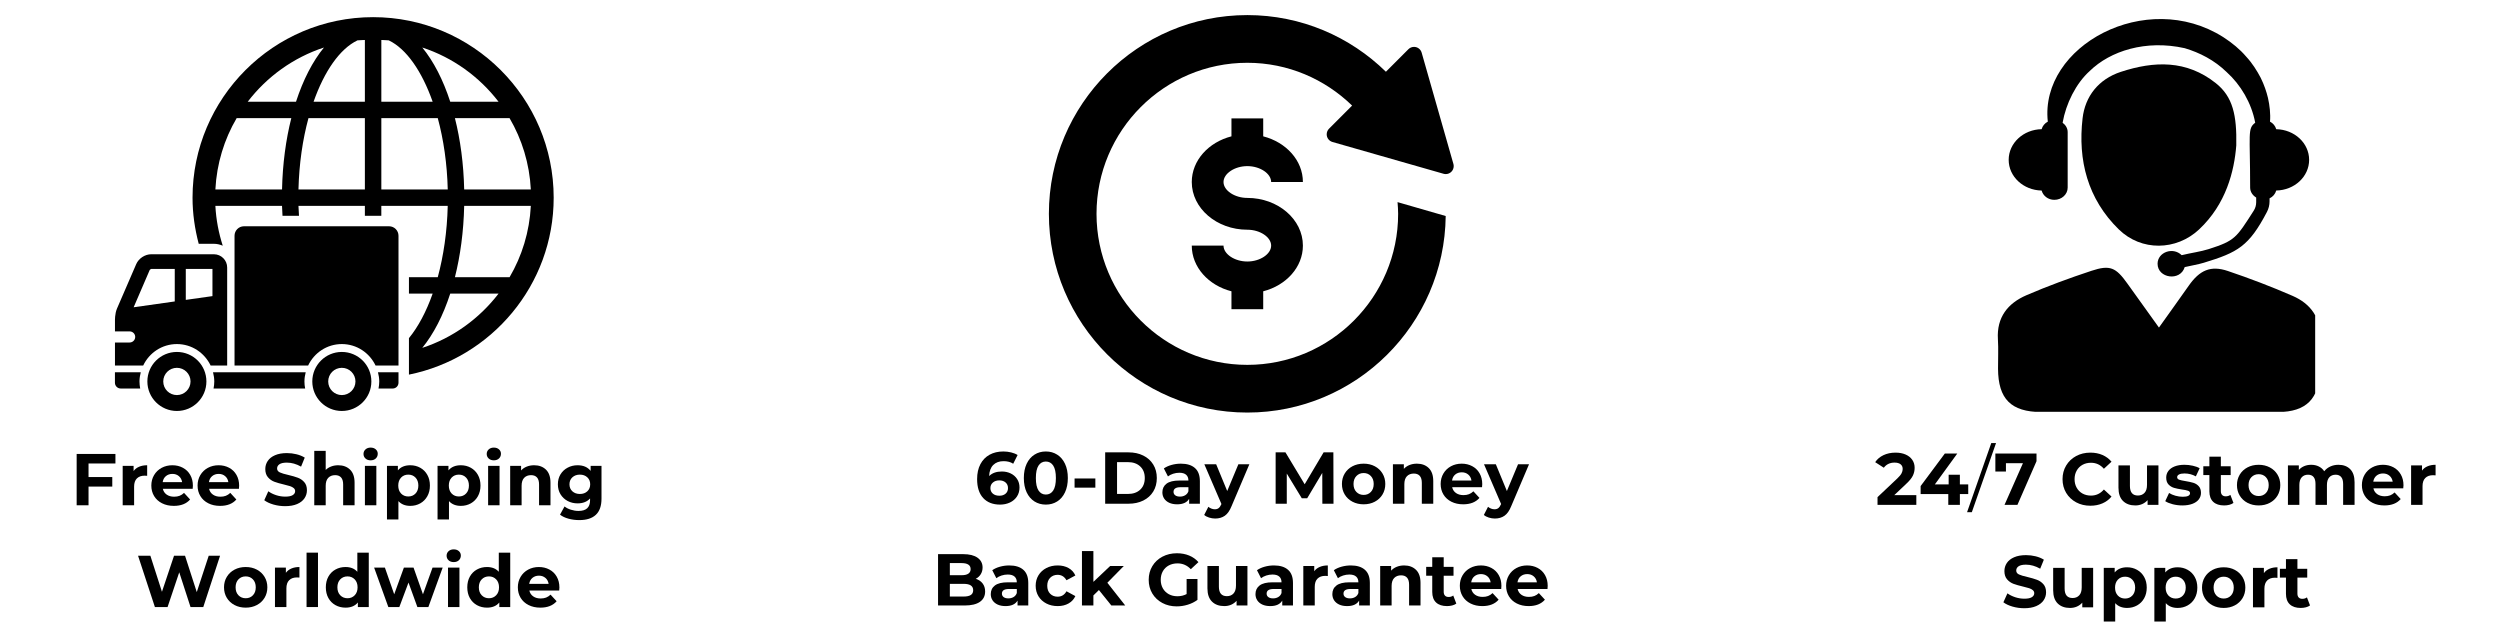 <svg version="1.0" preserveAspectRatio="xMidYMid meet" height="500" viewBox="0 0 1500 375" zoomAndPan="magnify" width="2000" xmlns:xlink="http://www.w3.org/1999/xlink" xmlns="http://www.w3.org/2000/svg"><defs><g></g><clipPath id="bafa2d9e40"><path clip-rule="nonzero" d="M 115 10 L 332.207 10 L 332.207 225 L 115 225 Z M 115 10"></path></clipPath><clipPath id="c6f4877e10"><path clip-rule="nonzero" d="M 68.957 223 L 85 223 L 85 234 L 68.957 234 Z M 68.957 223"></path></clipPath><clipPath id="c724bf2e08"><path clip-rule="nonzero" d="M 68.957 152 L 137 152 L 137 220 L 68.957 220 Z M 68.957 152"></path></clipPath><clipPath id="6d7505ccbb"><path clip-rule="nonzero" d="M 1198 160 L 1389.102 160 L 1389.102 247.098 L 1198 247.098 Z M 1198 160"></path></clipPath><clipPath id="1bdba02d7d"><path clip-rule="nonzero" d="M 629.254 9.059 L 872.254 9.059 L 872.254 247.559 L 629.254 247.559 Z M 629.254 9.059"></path></clipPath></defs><g clip-path="url(#bafa2d9e40)"><path fill-rule="nonzero" fill-opacity="1" d="M 223.863 10.293 C 164.121 10.293 115.52 58.891 115.52 118.613 C 115.52 128.188 116.902 137.43 119.23 146.277 L 128.352 146.277 C 130.238 146.277 131.98 146.73 133.645 147.414 C 131.215 139.816 129.66 131.836 129.227 123.539 L 169.215 123.539 C 169.262 125.555 169.402 127.504 169.504 129.5 L 179.398 129.5 C 179.285 127.512 179.129 125.562 179.078 123.539 L 218.926 123.539 L 218.926 129.5 L 228.793 129.5 L 228.793 123.539 L 268.641 123.539 C 268.27 138.941 266.133 153.508 262.66 166.32 L 245.367 166.32 L 245.367 176.18 L 259.59 176.18 C 255.75 187.055 250.895 196.156 245.367 202.883 L 245.367 224.777 C 294.852 214.762 332.207 170.977 332.207 118.613 C 332.207 58.891 283.605 10.293 223.863 10.293 Z M 169.223 113.68 L 129.227 113.68 C 130.031 98.129 134.539 83.594 141.984 70.898 L 174.777 70.898 C 171.52 83.801 169.566 98.258 169.223 113.68 Z M 177.605 61.043 L 148.625 61.043 C 160.141 46.02 176 34.523 194.371 28.504 C 187.586 36.793 181.883 47.879 177.605 61.043 Z M 218.926 113.68 L 179.078 113.68 C 179.465 98.273 181.586 83.711 185.074 70.898 L 218.926 70.898 Z M 218.926 61.043 L 188.145 61.043 C 194.57 42.762 203.871 29.301 214.477 24.219 C 215.941 24.07 217.445 24.07 218.926 23.988 Z M 305.742 70.898 C 313.18 83.594 317.695 98.137 318.5 113.68 L 278.512 113.68 C 278.16 98.258 276.219 83.801 272.953 70.898 Z M 299.129 61.043 L 270.145 61.043 C 265.867 47.879 260.152 36.793 253.371 28.504 C 271.727 34.523 287.586 46.02 299.129 61.043 Z M 228.801 23.988 C 230.281 24.078 231.785 24.078 233.266 24.219 C 243.855 29.293 253.156 42.762 259.598 61.043 L 228.801 61.043 Z M 228.801 113.68 L 228.801 70.898 L 262.668 70.898 C 266.141 83.719 268.277 98.273 268.648 113.68 Z M 253.363 208.723 C 260.141 200.426 265.867 189.34 270.137 176.18 L 299.121 176.18 C 287.586 191.199 271.727 202.703 253.363 208.723 Z M 305.742 166.32 L 272.953 166.32 C 276.207 153.418 278.16 138.961 278.512 123.539 L 318.5 123.539 C 317.695 139.09 313.188 153.621 305.742 166.32 Z M 305.742 166.32" fill="#000000"></path></g><path fill-rule="nonzero" fill-opacity="1" d="M 106.141 211.168 C 96.359 211.168 88.422 219.094 88.422 228.871 C 88.422 238.652 96.359 246.586 106.141 246.586 C 115.922 246.586 123.844 238.652 123.844 228.871 C 123.844 219.094 115.922 211.168 106.141 211.168 Z M 106.141 237.047 C 101.609 237.047 97.949 233.395 97.949 228.871 C 97.949 224.348 101.609 220.691 106.141 220.691 C 110.641 220.691 114.32 224.348 114.32 228.871 C 114.32 233.395 110.633 237.047 106.141 237.047 Z M 106.141 237.047" fill="#000000"></path><path fill-rule="nonzero" fill-opacity="1" d="M 227.113 233.109 L 235.645 233.109 C 237.551 233.109 239.098 231.555 239.098 229.637 L 239.098 223.355 L 226.777 223.355 C 227.246 225.129 227.551 226.957 227.551 228.871 C 227.539 230.32 227.383 231.719 227.113 233.109 Z M 227.113 233.109" fill="#000000"></path><path fill-rule="nonzero" fill-opacity="1" d="M 183.422 223.355 L 127.809 223.355 C 128.262 225.129 128.566 226.957 128.566 228.871 C 128.566 230.32 128.402 231.719 128.129 233.109 L 183.086 233.109 C 182.812 231.719 182.664 230.32 182.664 228.871 C 182.664 226.965 182.969 225.129 183.422 223.355 Z M 183.422 223.355" fill="#000000"></path><g clip-path="url(#c6f4877e10)"><path fill-rule="nonzero" fill-opacity="1" d="M 84.465 223.355 L 68.957 223.355 L 68.957 229.637 C 68.957 231.547 70.512 233.109 72.43 233.109 L 84.109 233.109 C 83.871 231.719 83.691 230.32 83.691 228.871 C 83.691 226.965 84.012 225.129 84.465 223.355 Z M 84.465 223.355" fill="#000000"></path></g><path fill-rule="nonzero" fill-opacity="1" d="M 205.098 206.438 C 214.051 206.438 221.723 211.734 225.328 219.309 L 239.098 219.309 L 239.098 141.441 C 239.098 138.309 236.559 135.762 233.43 135.762 L 146.387 135.762 C 143.25 135.762 140.719 138.316 140.719 141.441 L 140.719 219.309 L 184.887 219.309 C 188.48 211.727 196.133 206.438 205.098 206.438 Z M 205.098 206.438" fill="#000000"></path><g clip-path="url(#c724bf2e08)"><path fill-rule="nonzero" fill-opacity="1" d="M 106.141 206.438 C 115.09 206.438 122.758 211.734 126.371 219.309 L 136.301 219.309 L 136.301 160.508 C 136.301 156.133 132.73 152.555 128.359 152.555 L 90.715 152.555 C 86.988 152.555 83.215 155.047 81.734 158.465 C 81.734 158.465 75.043 174.074 70.199 185.129 C 68.852 188.23 68.98 192.422 68.98 192.422 L 68.98 198.84 L 77.785 198.84 C 79.637 198.84 81.125 200.328 81.125 202.16 C 81.125 203.996 79.629 205.5 77.785 205.5 L 68.98 205.5 L 68.98 219.309 L 85.922 219.309 C 89.508 211.727 97.176 206.438 106.141 206.438 Z M 111.473 161.379 L 127.473 161.379 L 127.473 177.668 L 111.473 179.93 Z M 80.188 184.363 L 89.828 161.988 C 89.961 161.766 90.484 161.418 90.707 161.379 L 104.852 161.379 L 104.852 180.867 Z M 80.188 184.363" fill="#000000"></path></g><path fill-rule="nonzero" fill-opacity="1" d="M 205.098 211.168 C 195.316 211.168 187.379 219.094 187.379 228.871 C 187.379 238.652 195.316 246.586 205.098 246.586 C 214.879 246.586 222.82 238.652 222.82 228.871 C 222.82 219.094 214.879 211.168 205.098 211.168 Z M 205.098 237.047 C 200.582 237.047 196.922 233.395 196.922 228.871 C 196.922 224.348 200.582 220.691 205.098 220.691 C 209.613 220.691 213.277 224.348 213.277 228.871 C 213.277 233.395 209.613 237.047 205.098 237.047 Z M 205.098 237.047" fill="#000000"></path><path fill-rule="nonzero" fill-opacity="1" d="M 1365.734 77.52 C 1365.195 75.566 1363.867 73.957 1362 72.973 C 1362.406 68.562 1361.805 63.156 1360.773 58.711 C 1359.902 55.051 1358.523 50.957 1356.426 46.695 C 1354.199 42.48 1351.461 37.996 1347.617 33.871 C 1343.969 29.594 1339.262 25.699 1333.953 22.273 C 1287.652 -7.102 1223.723 27.641 1228.684 72.984 C 1226.832 73.969 1225.516 75.566 1224.977 77.508 C 1214.016 77.703 1205.207 85.848 1205.207 95.91 C 1205.207 105.969 1214.016 114.129 1224.977 114.324 C 1225.848 117.492 1228.844 119.902 1232.594 119.902 C 1237.027 119.902 1240.602 116.621 1240.602 112.566 L 1240.602 79.273 C 1240.602 76.965 1239.375 74.988 1237.566 73.648 C 1239.57 62.188 1245.527 50.074 1253.883 42.555 C 1266.141 30.602 1287.418 23.699 1310.809 28.906 C 1319.816 31.586 1328.672 36.094 1336.055 43.316 C 1344.273 50.699 1350.945 61.77 1353.121 73.648 C 1348.391 77.16 1350.086 80.195 1350.086 112.566 C 1350.086 115.098 1351.582 117.223 1353.711 118.539 L 1353.711 121.363 C 1353.711 123.145 1353.207 124.902 1352.234 126.414 C 1341.77 142.727 1341.082 144.387 1325.27 149.445 C 1320.293 151.031 1314.68 151.719 1309.004 153.105 C 1303.77 147.934 1294.543 151.34 1294.543 158.254 C 1294.543 166.988 1308.18 168.992 1310.824 160.258 C 1314.656 159.324 1318.598 158.77 1322.309 157.641 C 1342.703 151.438 1349.371 147.75 1360.172 127.148 C 1361.191 125.195 1361.73 123.035 1361.73 120.836 L 1361.73 119.016 C 1363.746 118.059 1365.172 116.375 1365.734 114.312 C 1376.684 114.113 1385.477 105.969 1385.477 95.91 C 1385.477 85.859 1376.684 77.727 1365.734 77.52" fill="#000000"></path><g clip-path="url(#6d7505ccbb)"><path fill-rule="nonzero" fill-opacity="1" d="M 1295.367 196.535 C 1301.914 187.344 1307.617 179.445 1313.207 171.473 C 1319.754 162.125 1326.352 159.102 1336.695 162.59 C 1349.84 167.027 1362.848 171.988 1375.578 177.531 C 1386.496 182.285 1392.629 190.785 1391.953 203.391 C 1391.609 209.594 1391.953 215.82 1391.867 222.039 C 1391.645 239.164 1383.844 247.137 1366.879 247.223 C 1344.973 247.355 1323.07 247.27 1301.168 247.27 C 1275.711 247.27 1250.246 247.332 1224.805 247.234 C 1206.598 247.148 1198.918 239.371 1198.82 221.266 C 1198.785 215.344 1199.117 209.41 1198.746 203.512 C 1197.938 190.391 1204.691 181.965 1215.836 177.148 C 1228.574 171.645 1241.645 166.867 1254.816 162.504 C 1266.043 158.77 1269.52 160.441 1276.473 170.184 C 1282.457 178.574 1288.488 186.941 1295.367 196.535" fill="#000000"></path></g><path fill-rule="nonzero" fill-opacity="1" d="M 1341.77 87.223 C 1340.562 102.676 1335.688 122.418 1319.484 137.629 C 1305.75 150.516 1284.789 150.836 1271.277 137.641 C 1252.555 119.348 1246.645 96.094 1249.547 70.984 C 1251.055 57.852 1259.066 47.508 1272.52 43.109 C 1292.52 36.559 1311.891 35.91 1329.496 49.902 C 1339.777 58.059 1342.125 69.262 1341.77 87.223" fill="#000000"></path><g clip-path="url(#1bdba02d7d)"><path fill-rule="nonzero" fill-opacity="1" d="M 748.398 9.051 C 780.723 9.051 810.07 22.031 831.547 43.047 L 845.047 29.527 C 845.91 28.664 847.098 28.129 848.414 28.129 C 850.59 28.129 852.426 29.586 852.992 31.586 L 872.043 98.363 C 872.16 98.781 872.223 99.223 872.223 99.676 C 872.223 102.312 870.09 104.449 867.461 104.449 C 867.004 104.449 866.562 104.387 866.148 104.266 L 799.469 85.188 C 797.48 84.617 796.02 82.781 796.02 80.598 C 796.02 79.281 796.555 78.09 797.414 77.227 L 811.262 63.352 C 794.973 47.508 772.84 37.672 748.395 37.672 C 698.5 37.672 657.91 78.328 657.91 128.293 C 657.91 178.262 698.504 218.918 748.395 218.918 C 798.285 218.918 838.883 178.262 838.883 128.293 C 838.883 125.93 838.703 123.602 838.523 121.273 L 867.422 129.613 C 866.707 194.754 813.602 247.535 748.391 247.535 C 682.738 247.535 629.332 194.039 629.332 128.293 C 629.332 62.543 682.742 9.055 748.391 9.055 Z M 748.398 9.051" fill="#000000"></path></g><path fill-rule="nonzero" fill-opacity="1" d="M 748.398 118.75 C 766.781 118.75 781.738 131.59 781.738 147.367 C 781.738 160.305 771.68 171.254 757.926 174.777 L 757.926 185.523 L 738.875 185.523 L 738.875 174.777 C 725.121 171.254 715.062 160.305 715.062 147.367 L 734.109 147.367 C 734.109 152.445 740.789 156.906 748.398 156.906 C 756.012 156.906 762.688 152.445 762.688 147.367 C 762.688 142.289 756.012 137.828 748.398 137.828 C 730.02 137.828 715.062 124.992 715.062 109.211 C 715.062 96.273 725.121 85.328 738.875 81.801 L 738.875 71.055 L 757.926 71.055 L 757.926 81.801 C 771.68 85.328 781.738 96.273 781.738 109.211 L 762.688 109.211 C 762.688 104.133 756.012 99.672 748.398 99.672 C 740.789 99.672 734.109 104.133 734.109 109.211 C 734.109 114.289 740.789 118.75 748.398 118.75 Z M 748.398 118.75" fill="#000000"></path><g fill-opacity="1" fill="#000000"><g transform="translate(42.337, 303.166)"><g><path d="M 10.781 -25.078 L 10.781 -16.938 L 25.031 -16.938 L 25.031 -11.219 L 10.781 -11.219 L 10.781 0 L 3.656 0 L 3.656 -30.797 L 26.922 -30.797 L 26.922 -25.078 Z M 10.781 -25.078"></path></g></g></g><g fill-opacity="1" fill="#000000"><g transform="translate(70.437, 303.166)"><g><path d="M 9.719 -20.547 C 10.539 -21.68 11.645 -22.539 13.031 -23.125 C 14.426 -23.719 16.035 -24.016 17.859 -24.016 L 17.859 -17.688 C 17.098 -17.738 16.582 -17.766 16.312 -17.766 C 14.352 -17.766 12.816 -17.211 11.703 -16.109 C 10.586 -15.016 10.031 -13.367 10.031 -11.172 L 10.031 0 L 3.172 0 L 3.172 -23.656 L 9.719 -23.656 Z M 9.719 -20.547"></path></g></g></g><g fill-opacity="1" fill="#000000"><g transform="translate(89.39, 303.166)"><g><path d="M 26.344 -11.75 C 26.344 -11.656 26.301 -11.035 26.219 -9.891 L 8.312 -9.891 C 8.633 -8.43 9.395 -7.273 10.594 -6.422 C 11.801 -5.566 13.301 -5.141 15.094 -5.141 C 16.32 -5.141 17.41 -5.32 18.359 -5.688 C 19.316 -6.062 20.207 -6.645 21.031 -7.438 L 24.672 -3.469 C 22.441 -0.914 19.188 0.359 14.906 0.359 C 12.238 0.359 9.879 -0.16 7.828 -1.203 C 5.773 -2.242 4.191 -3.688 3.078 -5.531 C 1.961 -7.383 1.406 -9.484 1.406 -11.828 C 1.406 -14.148 1.953 -16.238 3.047 -18.094 C 4.148 -19.957 5.66 -21.41 7.578 -22.453 C 9.504 -23.492 11.656 -24.016 14.031 -24.016 C 16.344 -24.016 18.438 -23.516 20.312 -22.516 C 22.195 -21.523 23.672 -20.098 24.734 -18.234 C 25.805 -16.367 26.344 -14.207 26.344 -11.75 Z M 14.078 -18.828 C 12.523 -18.828 11.219 -18.383 10.156 -17.5 C 9.102 -16.625 8.457 -15.426 8.219 -13.906 L 19.875 -13.906 C 19.645 -15.395 19 -16.586 17.938 -17.484 C 16.883 -18.379 15.598 -18.828 14.078 -18.828 Z M 14.078 -18.828"></path></g></g></g><g fill-opacity="1" fill="#000000"><g transform="translate(117.139, 303.166)"><g><path d="M 26.344 -11.75 C 26.344 -11.656 26.301 -11.035 26.219 -9.891 L 8.312 -9.891 C 8.633 -8.43 9.395 -7.273 10.594 -6.422 C 11.801 -5.566 13.301 -5.141 15.094 -5.141 C 16.32 -5.141 17.41 -5.32 18.359 -5.688 C 19.316 -6.062 20.207 -6.645 21.031 -7.438 L 24.672 -3.469 C 22.441 -0.914 19.188 0.359 14.906 0.359 C 12.238 0.359 9.879 -0.16 7.828 -1.203 C 5.773 -2.242 4.191 -3.688 3.078 -5.531 C 1.961 -7.383 1.406 -9.484 1.406 -11.828 C 1.406 -14.148 1.953 -16.238 3.047 -18.094 C 4.148 -19.957 5.66 -21.41 7.578 -22.453 C 9.504 -23.492 11.656 -24.016 14.031 -24.016 C 16.344 -24.016 18.438 -23.516 20.312 -22.516 C 22.195 -21.523 23.672 -20.098 24.734 -18.234 C 25.805 -16.367 26.344 -14.207 26.344 -11.75 Z M 14.078 -18.828 C 12.523 -18.828 11.219 -18.383 10.156 -17.5 C 9.102 -16.625 8.457 -15.426 8.219 -13.906 L 19.875 -13.906 C 19.645 -15.395 19 -16.586 17.938 -17.484 C 16.883 -18.379 15.598 -18.828 14.078 -18.828 Z M 14.078 -18.828"></path></g></g></g><g fill-opacity="1" fill="#000000"><g transform="translate(144.887, 303.166)"><g></g></g></g><g fill-opacity="1" fill="#000000"><g transform="translate(157.332, 303.166)"><g><path d="M 13.766 0.531 C 11.328 0.531 8.973 0.203 6.703 -0.453 C 4.43 -1.117 2.609 -1.977 1.234 -3.031 L 3.656 -8.406 C 4.969 -7.438 6.531 -6.656 8.344 -6.062 C 10.164 -5.477 11.988 -5.188 13.812 -5.188 C 15.832 -5.188 17.328 -5.488 18.297 -6.094 C 19.266 -6.695 19.75 -7.492 19.75 -8.484 C 19.75 -9.223 19.461 -9.832 18.891 -10.312 C 18.316 -10.801 17.582 -11.191 16.688 -11.484 C 15.789 -11.773 14.582 -12.098 13.062 -12.453 C 10.719 -13.004 8.797 -13.555 7.297 -14.109 C 5.805 -14.672 4.523 -15.566 3.453 -16.797 C 2.379 -18.035 1.844 -19.68 1.844 -21.734 C 1.844 -23.516 2.328 -25.129 3.297 -26.578 C 4.266 -28.035 5.723 -29.188 7.672 -30.031 C 9.617 -30.883 12.004 -31.312 14.828 -31.312 C 16.785 -31.312 18.703 -31.078 20.578 -30.609 C 22.461 -30.141 24.109 -29.469 25.516 -28.594 L 23.312 -23.188 C 20.469 -24.789 17.625 -25.594 14.781 -25.594 C 12.781 -25.594 11.301 -25.27 10.344 -24.625 C 9.395 -23.977 8.922 -23.129 8.922 -22.078 C 8.922 -21.023 9.473 -20.238 10.578 -19.719 C 11.68 -19.207 13.359 -18.703 15.609 -18.203 C 17.961 -17.648 19.883 -17.094 21.375 -16.531 C 22.875 -15.977 24.156 -15.098 25.219 -13.891 C 26.289 -12.691 26.828 -11.066 26.828 -9.016 C 26.828 -7.254 26.336 -5.645 25.359 -4.188 C 24.379 -2.738 22.906 -1.586 20.938 -0.734 C 18.969 0.109 16.578 0.531 13.766 0.531 Z M 13.766 0.531"></path></g></g></g><g fill-opacity="1" fill="#000000"><g transform="translate(185.388, 303.166)"><g><path d="M 17.547 -24.016 C 20.484 -24.016 22.852 -23.133 24.656 -21.375 C 26.457 -19.613 27.359 -17.004 27.359 -13.547 L 27.359 0 L 20.5 0 L 20.5 -12.484 C 20.5 -14.367 20.086 -15.77 19.266 -16.688 C 18.441 -17.613 17.254 -18.078 15.703 -18.078 C 13.973 -18.078 12.594 -17.539 11.562 -16.469 C 10.539 -15.395 10.031 -13.805 10.031 -11.703 L 10.031 0 L 3.172 0 L 3.172 -32.641 L 10.031 -32.641 L 10.031 -21.203 C 10.938 -22.109 12.035 -22.801 13.328 -23.281 C 14.617 -23.77 16.023 -24.016 17.547 -24.016 Z M 17.547 -24.016"></path></g></g></g><g fill-opacity="1" fill="#000000"><g transform="translate(215.775, 303.166)"><g><path d="M 3.172 -23.656 L 10.031 -23.656 L 10.031 0 L 3.172 0 Z M 6.594 -26.969 C 5.332 -26.969 4.305 -27.332 3.516 -28.062 C 2.723 -28.789 2.328 -29.703 2.328 -30.797 C 2.328 -31.879 2.723 -32.785 3.516 -33.516 C 4.305 -34.242 5.332 -34.609 6.594 -34.609 C 7.863 -34.609 8.895 -34.254 9.688 -33.547 C 10.477 -32.848 10.875 -31.973 10.875 -30.922 C 10.875 -29.773 10.477 -28.828 9.688 -28.078 C 8.895 -27.336 7.863 -26.969 6.594 -26.969 Z M 6.594 -26.969"></path></g></g></g><g fill-opacity="1" fill="#000000"><g transform="translate(229.012, 303.166)"><g><path d="M 17.156 -24.016 C 19.352 -24.016 21.352 -23.508 23.156 -22.5 C 24.957 -21.488 26.367 -20.066 27.391 -18.234 C 28.422 -16.398 28.938 -14.266 28.938 -11.828 C 28.938 -9.398 28.422 -7.27 27.391 -5.438 C 26.367 -3.602 24.957 -2.176 23.156 -1.156 C 21.352 -0.145 19.352 0.359 17.156 0.359 C 14.133 0.359 11.758 -0.594 10.031 -2.5 L 10.031 8.531 L 3.172 8.531 L 3.172 -23.656 L 9.719 -23.656 L 9.719 -20.938 C 11.414 -22.988 13.895 -24.016 17.156 -24.016 Z M 15.969 -5.281 C 17.727 -5.281 19.172 -5.875 20.297 -7.062 C 21.43 -8.25 22 -9.836 22 -11.828 C 22 -13.828 21.43 -15.422 20.297 -16.609 C 19.172 -17.797 17.727 -18.391 15.969 -18.391 C 14.207 -18.391 12.758 -17.797 11.625 -16.609 C 10.5 -15.422 9.938 -13.828 9.938 -11.828 C 9.938 -9.836 10.5 -8.25 11.625 -7.062 C 12.758 -5.875 14.207 -5.281 15.969 -5.281 Z M 15.969 -5.281"></path></g></g></g><g fill-opacity="1" fill="#000000"><g transform="translate(259.355, 303.166)"><g><path d="M 17.156 -24.016 C 19.352 -24.016 21.352 -23.508 23.156 -22.5 C 24.957 -21.488 26.367 -20.066 27.391 -18.234 C 28.422 -16.398 28.938 -14.266 28.938 -11.828 C 28.938 -9.398 28.422 -7.27 27.391 -5.438 C 26.367 -3.602 24.957 -2.176 23.156 -1.156 C 21.352 -0.145 19.352 0.359 17.156 0.359 C 14.133 0.359 11.758 -0.594 10.031 -2.5 L 10.031 8.531 L 3.172 8.531 L 3.172 -23.656 L 9.719 -23.656 L 9.719 -20.938 C 11.414 -22.988 13.895 -24.016 17.156 -24.016 Z M 15.969 -5.281 C 17.727 -5.281 19.172 -5.875 20.297 -7.062 C 21.43 -8.25 22 -9.836 22 -11.828 C 22 -13.828 21.43 -15.422 20.297 -16.609 C 19.172 -17.797 17.727 -18.391 15.969 -18.391 C 14.207 -18.391 12.758 -17.797 11.625 -16.609 C 10.5 -15.422 9.938 -13.828 9.938 -11.828 C 9.938 -9.836 10.5 -8.25 11.625 -7.062 C 12.758 -5.875 14.207 -5.281 15.969 -5.281 Z M 15.969 -5.281"></path></g></g></g><g fill-opacity="1" fill="#000000"><g transform="translate(289.698, 303.166)"><g><path d="M 3.172 -23.656 L 10.031 -23.656 L 10.031 0 L 3.172 0 Z M 6.594 -26.969 C 5.332 -26.969 4.305 -27.332 3.516 -28.062 C 2.723 -28.789 2.328 -29.703 2.328 -30.797 C 2.328 -31.879 2.723 -32.785 3.516 -33.516 C 4.305 -34.242 5.332 -34.609 6.594 -34.609 C 7.863 -34.609 8.895 -34.254 9.688 -33.547 C 10.477 -32.848 10.875 -31.973 10.875 -30.922 C 10.875 -29.773 10.477 -28.828 9.688 -28.078 C 8.895 -27.336 7.863 -26.969 6.594 -26.969 Z M 6.594 -26.969"></path></g></g></g><g fill-opacity="1" fill="#000000"><g transform="translate(302.934, 303.166)"><g><path d="M 17.547 -24.016 C 20.484 -24.016 22.852 -23.133 24.656 -21.375 C 26.457 -19.613 27.359 -17.004 27.359 -13.547 L 27.359 0 L 20.5 0 L 20.5 -12.484 C 20.5 -14.367 20.086 -15.77 19.266 -16.688 C 18.441 -17.613 17.254 -18.078 15.703 -18.078 C 13.973 -18.078 12.594 -17.539 11.562 -16.469 C 10.539 -15.395 10.031 -13.805 10.031 -11.703 L 10.031 0 L 3.172 0 L 3.172 -23.656 L 9.719 -23.656 L 9.719 -20.891 C 10.625 -21.891 11.75 -22.66 13.094 -23.203 C 14.445 -23.742 15.93 -24.016 17.547 -24.016 Z M 17.547 -24.016"></path></g></g></g><g fill-opacity="1" fill="#000000"><g transform="translate(333.321, 303.166)"><g><path d="M 27.578 -23.656 L 27.578 -3.953 C 27.578 0.379 26.445 3.602 24.188 5.719 C 21.926 7.832 18.629 8.891 14.297 8.891 C 12.004 8.891 9.832 8.609 7.781 8.047 C 5.727 7.492 4.031 6.688 2.688 5.625 L 5.406 0.703 C 6.406 1.523 7.664 2.176 9.188 2.656 C 10.719 3.145 12.242 3.391 13.766 3.391 C 16.141 3.391 17.891 2.852 19.016 1.781 C 20.148 0.707 20.719 -0.91 20.719 -3.078 L 20.719 -4.094 C 18.926 -2.125 16.43 -1.141 13.234 -1.141 C 11.066 -1.141 9.082 -1.613 7.281 -2.562 C 5.477 -3.52 4.047 -4.863 2.984 -6.594 C 1.93 -8.32 1.406 -10.316 1.406 -12.578 C 1.406 -14.836 1.93 -16.832 2.984 -18.562 C 4.047 -20.289 5.477 -21.629 7.281 -22.578 C 9.082 -23.535 11.066 -24.016 13.234 -24.016 C 16.672 -24.016 19.281 -22.883 21.062 -20.625 L 21.062 -23.656 Z M 14.609 -6.781 C 16.422 -6.781 17.906 -7.312 19.062 -8.375 C 20.219 -9.445 20.797 -10.848 20.797 -12.578 C 20.797 -14.305 20.219 -15.707 19.062 -16.781 C 17.906 -17.852 16.422 -18.391 14.609 -18.391 C 12.785 -18.391 11.285 -17.852 10.109 -16.781 C 8.941 -15.707 8.359 -14.305 8.359 -12.578 C 8.359 -10.848 8.941 -9.445 10.109 -8.375 C 11.285 -7.312 12.785 -6.781 14.609 -6.781 Z M 14.609 -6.781"></path></g></g></g><g fill-opacity="1" fill="#000000"><g transform="translate(364.113, 303.166)"><g></g></g></g><g fill-opacity="1" fill="#000000"><g transform="translate(81.86, 364.227)"><g><path d="M 50.188 -30.797 L 40.109 0 L 32.453 0 L 25.688 -20.844 L 18.688 0 L 11.078 0 L 0.969 -30.797 L 8.359 -30.797 L 15.312 -9.156 L 22.562 -30.797 L 29.156 -30.797 L 36.203 -8.969 L 43.375 -30.797 Z M 50.188 -30.797"></path></g></g></g><g fill-opacity="1" fill="#000000"><g transform="translate(133.003, 364.227)"><g><path d="M 14.422 0.359 C 11.93 0.359 9.695 -0.16 7.719 -1.203 C 5.738 -2.242 4.191 -3.688 3.078 -5.531 C 1.961 -7.383 1.406 -9.484 1.406 -11.828 C 1.406 -14.172 1.961 -16.266 3.078 -18.109 C 4.191 -19.961 5.738 -21.41 7.719 -22.453 C 9.695 -23.492 11.93 -24.016 14.422 -24.016 C 16.922 -24.016 19.148 -23.492 21.109 -22.453 C 23.078 -21.41 24.617 -19.961 25.734 -18.109 C 26.848 -16.266 27.406 -14.172 27.406 -11.828 C 27.406 -9.484 26.848 -7.383 25.734 -5.531 C 24.617 -3.688 23.078 -2.242 21.109 -1.203 C 19.148 -0.16 16.922 0.359 14.422 0.359 Z M 14.422 -5.281 C 16.18 -5.281 17.625 -5.875 18.75 -7.062 C 19.883 -8.25 20.453 -9.836 20.453 -11.828 C 20.453 -13.828 19.883 -15.422 18.75 -16.609 C 17.625 -17.797 16.18 -18.391 14.422 -18.391 C 12.66 -18.391 11.207 -17.797 10.062 -16.609 C 8.926 -15.422 8.359 -13.828 8.359 -11.828 C 8.359 -9.836 8.926 -8.25 10.062 -7.062 C 11.207 -5.875 12.66 -5.281 14.422 -5.281 Z M 14.422 -5.281"></path></g></g></g><g fill-opacity="1" fill="#000000"><g transform="translate(161.807, 364.227)"><g><path d="M 9.719 -20.547 C 10.539 -21.68 11.645 -22.539 13.031 -23.125 C 14.426 -23.719 16.035 -24.016 17.859 -24.016 L 17.859 -17.688 C 17.098 -17.738 16.582 -17.766 16.312 -17.766 C 14.352 -17.766 12.816 -17.211 11.703 -16.109 C 10.586 -15.016 10.031 -13.367 10.031 -11.172 L 10.031 0 L 3.172 0 L 3.172 -23.656 L 9.719 -23.656 Z M 9.719 -20.547"></path></g></g></g><g fill-opacity="1" fill="#000000"><g transform="translate(180.76, 364.227)"><g><path d="M 3.172 -32.641 L 10.031 -32.641 L 10.031 0 L 3.172 0 Z M 3.172 -32.641"></path></g></g></g><g fill-opacity="1" fill="#000000"><g transform="translate(193.997, 364.227)"><g><path d="M 27.266 -32.641 L 27.266 0 L 20.719 0 L 20.719 -2.734 C 19.02 -0.672 16.555 0.359 13.328 0.359 C 11.098 0.359 9.082 -0.141 7.281 -1.141 C 5.477 -2.141 4.062 -3.562 3.031 -5.406 C 2.008 -7.258 1.5 -9.398 1.5 -11.828 C 1.5 -14.266 2.008 -16.406 3.031 -18.25 C 4.062 -20.102 5.477 -21.523 7.281 -22.516 C 9.082 -23.516 11.098 -24.016 13.328 -24.016 C 16.348 -24.016 18.707 -23.062 20.406 -21.156 L 20.406 -32.641 Z M 14.516 -5.281 C 16.242 -5.281 17.68 -5.875 18.828 -7.062 C 19.973 -8.25 20.547 -9.836 20.547 -11.828 C 20.547 -13.828 19.973 -15.422 18.828 -16.609 C 17.68 -17.797 16.242 -18.391 14.516 -18.391 C 12.754 -18.391 11.301 -17.797 10.156 -16.609 C 9.008 -15.422 8.438 -13.828 8.438 -11.828 C 8.438 -9.836 9.008 -8.25 10.156 -7.062 C 11.301 -5.875 12.754 -5.281 14.516 -5.281 Z M 14.516 -5.281"></path></g></g></g><g fill-opacity="1" fill="#000000"><g transform="translate(224.427, 364.227)"><g><path d="M 41.172 -23.656 L 32.594 0 L 26 0 L 20.672 -14.688 L 15.172 0 L 8.578 0 L 0.047 -23.656 L 6.516 -23.656 L 12.094 -7.656 L 17.906 -23.656 L 23.703 -23.656 L 29.344 -7.656 L 35.094 -23.656 Z M 41.172 -23.656"></path></g></g></g><g fill-opacity="1" fill="#000000"><g transform="translate(265.632, 364.227)"><g><path d="M 3.172 -23.656 L 10.031 -23.656 L 10.031 0 L 3.172 0 Z M 6.594 -26.969 C 5.332 -26.969 4.305 -27.332 3.516 -28.062 C 2.723 -28.789 2.328 -29.703 2.328 -30.797 C 2.328 -31.879 2.723 -32.785 3.516 -33.516 C 4.305 -34.242 5.332 -34.609 6.594 -34.609 C 7.863 -34.609 8.895 -34.254 9.688 -33.547 C 10.477 -32.848 10.875 -31.973 10.875 -30.922 C 10.875 -29.773 10.477 -28.828 9.688 -28.078 C 8.895 -27.336 7.863 -26.969 6.594 -26.969 Z M 6.594 -26.969"></path></g></g></g><g fill-opacity="1" fill="#000000"><g transform="translate(278.869, 364.227)"><g><path d="M 27.266 -32.641 L 27.266 0 L 20.719 0 L 20.719 -2.734 C 19.02 -0.672 16.555 0.359 13.328 0.359 C 11.098 0.359 9.082 -0.141 7.281 -1.141 C 5.477 -2.141 4.062 -3.562 3.031 -5.406 C 2.008 -7.258 1.5 -9.398 1.5 -11.828 C 1.5 -14.266 2.008 -16.406 3.031 -18.25 C 4.062 -20.102 5.477 -21.523 7.281 -22.516 C 9.082 -23.516 11.098 -24.016 13.328 -24.016 C 16.348 -24.016 18.707 -23.062 20.406 -21.156 L 20.406 -32.641 Z M 14.516 -5.281 C 16.242 -5.281 17.68 -5.875 18.828 -7.062 C 19.973 -8.25 20.547 -9.836 20.547 -11.828 C 20.547 -13.828 19.973 -15.422 18.828 -16.609 C 17.68 -17.797 16.242 -18.391 14.516 -18.391 C 12.754 -18.391 11.301 -17.797 10.156 -16.609 C 9.008 -15.422 8.438 -13.828 8.438 -11.828 C 8.438 -9.836 9.008 -8.25 10.156 -7.062 C 11.301 -5.875 12.754 -5.281 14.516 -5.281 Z M 14.516 -5.281"></path></g></g></g><g fill-opacity="1" fill="#000000"><g transform="translate(309.3, 364.227)"><g><path d="M 26.344 -11.75 C 26.344 -11.656 26.301 -11.035 26.219 -9.891 L 8.312 -9.891 C 8.633 -8.43 9.395 -7.273 10.594 -6.422 C 11.801 -5.566 13.301 -5.141 15.094 -5.141 C 16.32 -5.141 17.41 -5.32 18.359 -5.688 C 19.316 -6.062 20.207 -6.645 21.031 -7.438 L 24.672 -3.469 C 22.441 -0.914 19.188 0.359 14.906 0.359 C 12.238 0.359 9.879 -0.16 7.828 -1.203 C 5.773 -2.242 4.191 -3.688 3.078 -5.531 C 1.961 -7.383 1.406 -9.484 1.406 -11.828 C 1.406 -14.148 1.953 -16.238 3.047 -18.094 C 4.148 -19.957 5.66 -21.41 7.578 -22.453 C 9.504 -23.492 11.656 -24.016 14.031 -24.016 C 16.344 -24.016 18.438 -23.516 20.312 -22.516 C 22.195 -21.523 23.672 -20.098 24.734 -18.234 C 25.805 -16.367 26.344 -14.207 26.344 -11.75 Z M 14.078 -18.828 C 12.523 -18.828 11.219 -18.383 10.156 -17.5 C 9.102 -16.625 8.457 -15.426 8.219 -13.906 L 19.875 -13.906 C 19.645 -15.395 19 -16.586 17.938 -17.484 C 16.883 -18.379 15.598 -18.828 14.078 -18.828 Z M 14.078 -18.828"></path></g></g></g><g fill-opacity="1" fill="#000000"><g transform="translate(584.548, 302.229)"><g><path d="M 16.547 -19.328 C 18.516 -19.328 20.305 -18.93 21.922 -18.141 C 23.535 -17.348 24.812 -16.223 25.75 -14.766 C 26.688 -13.316 27.156 -11.641 27.156 -9.734 C 27.156 -7.672 26.641 -5.863 25.609 -4.312 C 24.586 -2.758 23.188 -1.562 21.406 -0.719 C 19.633 0.113 17.664 0.531 15.5 0.531 C 11.176 0.531 7.797 -0.785 5.359 -3.422 C 2.93 -6.066 1.719 -9.844 1.719 -14.75 C 1.719 -18.238 2.375 -21.227 3.688 -23.719 C 5.008 -26.219 6.852 -28.113 9.219 -29.406 C 11.582 -30.695 14.32 -31.344 17.438 -31.344 C 19.07 -31.344 20.645 -31.156 22.156 -30.781 C 23.664 -30.414 24.953 -29.895 26.016 -29.219 L 23.375 -23.984 C 21.844 -25.016 19.922 -25.531 17.609 -25.531 C 14.992 -25.531 12.922 -24.766 11.391 -23.234 C 9.867 -21.711 9.051 -19.5 8.938 -16.594 C 10.758 -18.414 13.297 -19.328 16.547 -19.328 Z M 15.094 -4.797 C 16.625 -4.797 17.863 -5.207 18.812 -6.031 C 19.77 -6.852 20.25 -7.969 20.25 -9.375 C 20.25 -10.781 19.77 -11.898 18.812 -12.734 C 17.863 -13.578 16.598 -14 15.016 -14 C 13.453 -14 12.172 -13.566 11.172 -12.703 C 10.18 -11.836 9.688 -10.727 9.688 -9.375 C 9.688 -8.02 10.172 -6.914 11.141 -6.062 C 12.109 -5.219 13.426 -4.797 15.094 -4.797 Z M 15.094 -4.797"></path></g></g></g><g fill-opacity="1" fill="#000000"><g transform="translate(612.582, 302.229)"><g><path d="M 14.922 0.531 C 12.367 0.531 10.094 -0.098 8.094 -1.359 C 6.102 -2.617 4.539 -4.445 3.406 -6.844 C 2.281 -9.238 1.719 -12.094 1.719 -15.406 C 1.719 -18.719 2.281 -21.566 3.406 -23.953 C 4.539 -26.348 6.102 -28.176 8.094 -29.438 C 10.094 -30.707 12.367 -31.344 14.922 -31.344 C 17.473 -31.344 19.742 -30.707 21.734 -29.438 C 23.734 -28.176 25.297 -26.348 26.422 -23.953 C 27.555 -21.566 28.125 -18.719 28.125 -15.406 C 28.125 -12.094 27.555 -9.238 26.422 -6.844 C 25.297 -4.445 23.734 -2.617 21.734 -1.359 C 19.742 -0.098 17.473 0.531 14.922 0.531 Z M 14.922 -5.5 C 16.797 -5.5 18.27 -6.305 19.344 -7.922 C 20.414 -9.535 20.953 -12.031 20.953 -15.406 C 20.953 -18.781 20.414 -21.273 19.344 -22.891 C 18.27 -24.504 16.797 -25.312 14.922 -25.312 C 13.066 -25.312 11.602 -24.504 10.531 -22.891 C 9.469 -21.273 8.938 -18.781 8.938 -15.406 C 8.938 -12.031 9.469 -9.535 10.531 -7.922 C 11.602 -6.305 13.066 -5.5 14.922 -5.5 Z M 14.922 -5.5"></path></g></g></g><g fill-opacity="1" fill="#000000"><g transform="translate(642.463, 302.229)"><g><path d="M 2.281 -15.141 L 14.75 -15.141 L 14.75 -9.641 L 2.281 -9.641 Z M 2.281 -15.141"></path></g></g></g><g fill-opacity="1" fill="#000000"><g transform="translate(659.45, 302.229)"><g><path d="M 3.656 -30.812 L 17.656 -30.812 C 21 -30.812 23.953 -30.172 26.516 -28.891 C 29.086 -27.617 31.082 -25.82 32.5 -23.5 C 33.926 -21.188 34.641 -18.488 34.641 -15.406 C 34.641 -12.32 33.926 -9.617 32.5 -7.297 C 31.082 -4.984 29.086 -3.188 26.516 -1.906 C 23.953 -0.633 21 0 17.656 0 L 3.656 0 Z M 17.297 -5.859 C 20.379 -5.859 22.836 -6.711 24.672 -8.422 C 26.504 -10.141 27.422 -12.469 27.422 -15.406 C 27.422 -18.344 26.504 -20.664 24.672 -22.375 C 22.836 -24.094 20.379 -24.953 17.297 -24.953 L 10.781 -24.953 L 10.781 -5.859 Z M 17.297 -5.859"></path></g></g></g><g fill-opacity="1" fill="#000000"><g transform="translate(695.801, 302.229)"><g><path d="M 12.719 -24.031 C 16.383 -24.031 19.203 -23.156 21.172 -21.406 C 23.141 -19.664 24.125 -17.035 24.125 -13.516 L 24.125 0 L 17.688 0 L 17.688 -2.953 C 16.395 -0.742 13.988 0.359 10.469 0.359 C 8.656 0.359 7.078 0.051 5.734 -0.562 C 4.398 -1.188 3.379 -2.039 2.672 -3.125 C 1.973 -4.207 1.625 -5.441 1.625 -6.828 C 1.625 -9.023 2.453 -10.754 4.109 -12.016 C 5.773 -13.273 8.336 -13.906 11.797 -13.906 L 17.25 -13.906 C 17.25 -15.406 16.797 -16.555 15.891 -17.359 C 14.984 -18.172 13.617 -18.578 11.797 -18.578 C 10.535 -18.578 9.297 -18.379 8.078 -17.984 C 6.859 -17.586 5.82 -17.051 4.969 -16.375 L 2.516 -21.172 C 3.805 -22.078 5.352 -22.781 7.156 -23.281 C 8.957 -23.781 10.812 -24.031 12.719 -24.031 Z M 12.188 -4.266 C 13.363 -4.266 14.406 -4.535 15.312 -5.078 C 16.227 -5.617 16.875 -6.422 17.25 -7.484 L 17.25 -9.906 L 12.547 -9.906 C 9.723 -9.906 8.312 -8.977 8.312 -7.125 C 8.312 -6.25 8.656 -5.551 9.344 -5.031 C 10.039 -4.52 10.988 -4.266 12.188 -4.266 Z M 12.188 -4.266"></path></g></g></g><g fill-opacity="1" fill="#000000"><g transform="translate(722.954, 302.229)"><g><path d="M 26.672 -23.688 L 15.984 1.453 C 14.891 4.18 13.539 6.102 11.938 7.219 C 10.344 8.332 8.414 8.891 6.156 8.891 C 4.926 8.891 3.707 8.695 2.5 8.312 C 1.301 7.938 0.32 7.41 -0.438 6.734 L 2.062 1.844 C 2.594 2.312 3.203 2.676 3.891 2.938 C 4.586 3.207 5.27 3.344 5.938 3.344 C 6.875 3.344 7.633 3.113 8.219 2.656 C 8.812 2.207 9.344 1.453 9.812 0.391 L 9.906 0.172 L -0.359 -23.688 L 6.734 -23.688 L 13.375 -7.609 L 20.078 -23.688 Z M 26.672 -23.688"></path></g></g></g><g fill-opacity="1" fill="#000000"><g transform="translate(749.271, 302.229)"><g></g></g></g><g fill-opacity="1" fill="#000000"><g transform="translate(761.725, 302.229)"><g><path d="M 31.688 0 L 31.641 -18.484 L 22.578 -3.25 L 19.359 -3.25 L 10.344 -18.094 L 10.344 0 L 3.656 0 L 3.656 -30.812 L 9.547 -30.812 L 21.078 -11.672 L 32.438 -30.812 L 38.297 -30.812 L 38.375 0 Z M 31.688 0"></path></g></g></g><g fill-opacity="1" fill="#000000"><g transform="translate(803.753, 302.229)"><g><path d="M 14.438 0.359 C 11.945 0.359 9.707 -0.16 7.719 -1.203 C 5.738 -2.242 4.191 -3.688 3.078 -5.531 C 1.961 -7.383 1.406 -9.488 1.406 -11.844 C 1.406 -14.188 1.961 -16.281 3.078 -18.125 C 4.191 -19.977 5.738 -21.426 7.719 -22.469 C 9.707 -23.508 11.945 -24.031 14.438 -24.031 C 16.926 -24.031 19.156 -23.508 21.125 -22.469 C 23.094 -21.426 24.633 -19.977 25.75 -18.125 C 26.863 -16.281 27.422 -14.188 27.422 -11.844 C 27.422 -9.488 26.863 -7.383 25.75 -5.531 C 24.633 -3.688 23.094 -2.242 21.125 -1.203 C 19.156 -0.16 16.926 0.359 14.438 0.359 Z M 14.438 -5.281 C 16.195 -5.281 17.641 -5.875 18.766 -7.062 C 19.898 -8.25 20.469 -9.844 20.469 -11.844 C 20.469 -13.832 19.898 -15.422 18.766 -16.609 C 17.641 -17.805 16.195 -18.406 14.438 -18.406 C 12.676 -18.406 11.223 -17.805 10.078 -16.609 C 8.93 -15.422 8.359 -13.832 8.359 -11.844 C 8.359 -9.844 8.93 -8.25 10.078 -7.062 C 11.223 -5.875 12.676 -5.281 14.438 -5.281 Z M 14.438 -5.281"></path></g></g></g><g fill-opacity="1" fill="#000000"><g transform="translate(832.578, 302.229)"><g><path d="M 17.562 -24.031 C 20.5 -24.031 22.867 -23.148 24.672 -21.391 C 26.473 -19.629 27.375 -17.02 27.375 -13.562 L 27.375 0 L 20.516 0 L 20.516 -12.5 C 20.516 -14.375 20.102 -15.773 19.281 -16.703 C 18.457 -17.629 17.27 -18.094 15.719 -18.094 C 13.977 -18.094 12.594 -17.555 11.562 -16.484 C 10.539 -15.41 10.031 -13.816 10.031 -11.703 L 10.031 0 L 3.172 0 L 3.172 -23.688 L 9.734 -23.688 L 9.734 -20.906 C 10.641 -21.906 11.766 -22.676 13.109 -23.219 C 14.461 -23.758 15.945 -24.031 17.562 -24.031 Z M 17.562 -24.031"></path></g></g></g><g fill-opacity="1" fill="#000000"><g transform="translate(862.988, 302.229)"><g><path d="M 26.359 -11.75 C 26.359 -11.664 26.316 -11.051 26.234 -9.906 L 8.312 -9.906 C 8.633 -8.438 9.395 -7.273 10.594 -6.422 C 11.801 -5.578 13.301 -5.156 15.094 -5.156 C 16.332 -5.156 17.426 -5.336 18.375 -5.703 C 19.332 -6.066 20.223 -6.645 21.047 -7.438 L 24.688 -3.484 C 22.457 -0.922 19.203 0.359 14.922 0.359 C 12.254 0.359 9.891 -0.16 7.828 -1.203 C 5.773 -2.242 4.191 -3.688 3.078 -5.531 C 1.961 -7.383 1.406 -9.488 1.406 -11.844 C 1.406 -14.156 1.953 -16.242 3.047 -18.109 C 4.148 -19.973 5.66 -21.426 7.578 -22.469 C 9.504 -23.508 11.66 -24.031 14.047 -24.031 C 16.359 -24.031 18.453 -23.531 20.328 -22.531 C 22.211 -21.539 23.688 -20.113 24.75 -18.25 C 25.82 -16.383 26.359 -14.219 26.359 -11.75 Z M 14.078 -18.844 C 12.523 -18.844 11.219 -18.398 10.156 -17.516 C 9.102 -16.641 8.461 -15.438 8.234 -13.906 L 19.891 -13.906 C 19.66 -15.406 19.016 -16.602 17.953 -17.5 C 16.898 -18.395 15.609 -18.844 14.078 -18.844 Z M 14.078 -18.844"></path></g></g></g><g fill-opacity="1" fill="#000000"><g transform="translate(890.757, 302.229)"><g><path d="M 26.672 -23.688 L 15.984 1.453 C 14.891 4.18 13.539 6.102 11.938 7.219 C 10.344 8.332 8.414 8.891 6.156 8.891 C 4.926 8.891 3.707 8.695 2.5 8.312 C 1.301 7.938 0.32 7.41 -0.438 6.734 L 2.062 1.844 C 2.594 2.312 3.203 2.676 3.891 2.938 C 4.586 3.207 5.27 3.344 5.938 3.344 C 6.875 3.344 7.633 3.113 8.219 2.656 C 8.812 2.207 9.344 1.453 9.812 0.391 L 9.906 0.172 L -0.359 -23.688 L 6.734 -23.688 L 13.375 -7.609 L 20.078 -23.688 Z M 26.672 -23.688"></path></g></g></g><g fill-opacity="1" fill="#000000"><g transform="translate(559.173, 363.296)"><g><path d="M 26.281 -16.016 C 28.039 -15.461 29.414 -14.531 30.406 -13.219 C 31.406 -11.914 31.906 -10.312 31.906 -8.406 C 31.906 -5.707 30.852 -3.629 28.75 -2.172 C 26.656 -0.723 23.602 0 19.594 0 L 3.656 0 L 3.656 -30.812 L 18.703 -30.812 C 22.461 -30.812 25.348 -30.094 27.359 -28.656 C 29.367 -27.219 30.375 -25.266 30.375 -22.797 C 30.375 -21.305 30.016 -19.973 29.297 -18.797 C 28.578 -17.617 27.57 -16.691 26.281 -16.016 Z M 10.734 -25.438 L 10.734 -18.172 L 17.828 -18.172 C 19.586 -18.172 20.922 -18.477 21.828 -19.094 C 22.742 -19.719 23.203 -20.629 23.203 -21.828 C 23.203 -23.035 22.742 -23.938 21.828 -24.531 C 20.922 -25.133 19.586 -25.438 17.828 -25.438 Z M 19.062 -5.375 C 20.938 -5.375 22.348 -5.68 23.297 -6.297 C 24.254 -6.91 24.734 -7.863 24.734 -9.156 C 24.734 -11.707 22.844 -12.984 19.062 -12.984 L 10.734 -12.984 L 10.734 -5.375 Z M 19.062 -5.375"></path></g></g></g><g fill-opacity="1" fill="#000000"><g transform="translate(592.839, 363.296)"><g><path d="M 12.719 -24.031 C 16.383 -24.031 19.203 -23.156 21.172 -21.406 C 23.141 -19.664 24.125 -17.035 24.125 -13.516 L 24.125 0 L 17.688 0 L 17.688 -2.953 C 16.395 -0.742 13.988 0.359 10.469 0.359 C 8.656 0.359 7.078 0.051 5.734 -0.562 C 4.398 -1.188 3.379 -2.039 2.672 -3.125 C 1.973 -4.207 1.625 -5.441 1.625 -6.828 C 1.625 -9.023 2.453 -10.754 4.109 -12.016 C 5.773 -13.273 8.336 -13.906 11.797 -13.906 L 17.25 -13.906 C 17.25 -15.406 16.797 -16.555 15.891 -17.359 C 14.984 -18.172 13.617 -18.578 11.797 -18.578 C 10.535 -18.578 9.297 -18.379 8.078 -17.984 C 6.859 -17.586 5.82 -17.051 4.969 -16.375 L 2.516 -21.172 C 3.805 -22.078 5.352 -22.781 7.156 -23.281 C 8.957 -23.781 10.812 -24.031 12.719 -24.031 Z M 12.188 -4.266 C 13.363 -4.266 14.406 -4.535 15.312 -5.078 C 16.227 -5.617 16.875 -6.422 17.25 -7.484 L 17.25 -9.906 L 12.547 -9.906 C 9.723 -9.906 8.312 -8.977 8.312 -7.125 C 8.312 -6.25 8.656 -5.551 9.344 -5.031 C 10.039 -4.52 10.988 -4.266 12.188 -4.266 Z M 12.188 -4.266"></path></g></g></g><g fill-opacity="1" fill="#000000"><g transform="translate(619.992, 363.296)"><g><path d="M 14.609 0.359 C 12.086 0.359 9.82 -0.16 7.812 -1.203 C 5.801 -2.242 4.227 -3.688 3.094 -5.531 C 1.969 -7.383 1.406 -9.488 1.406 -11.844 C 1.406 -14.188 1.969 -16.281 3.094 -18.125 C 4.227 -19.977 5.801 -21.426 7.812 -22.469 C 9.82 -23.508 12.086 -24.031 14.609 -24.031 C 17.109 -24.031 19.285 -23.508 21.141 -22.469 C 23.004 -21.426 24.363 -19.938 25.219 -18 L 19.891 -15.141 C 18.66 -17.316 16.883 -18.406 14.562 -18.406 C 12.781 -18.406 11.301 -17.816 10.125 -16.641 C 8.945 -15.461 8.359 -13.863 8.359 -11.844 C 8.359 -9.812 8.945 -8.207 10.125 -7.031 C 11.301 -5.863 12.781 -5.281 14.562 -5.281 C 16.914 -5.281 18.691 -6.363 19.891 -8.531 L 25.219 -5.641 C 24.363 -3.754 23.004 -2.281 21.141 -1.219 C 19.285 -0.164 17.109 0.359 14.609 0.359 Z M 14.609 0.359"></path></g></g></g><g fill-opacity="1" fill="#000000"><g transform="translate(646, 363.296)"><g><path d="M 13.344 -9.281 L 10.031 -6.031 L 10.031 0 L 3.172 0 L 3.172 -32.656 L 10.031 -32.656 L 10.031 -14.172 L 20.078 -23.688 L 28.266 -23.688 L 18.406 -13.641 L 29.141 0 L 20.812 0 Z M 13.344 -9.281"></path></g></g></g><g fill-opacity="1" fill="#000000"><g transform="translate(675.046, 363.296)"><g></g></g></g><g fill-opacity="1" fill="#000000"><g transform="translate(687.5, 363.296)"><g><path d="M 24.469 -15.891 L 30.984 -15.891 L 30.984 -3.391 C 29.316 -2.129 27.379 -1.16 25.172 -0.484 C 22.973 0.191 20.758 0.531 18.531 0.531 C 15.332 0.531 12.457 -0.148 9.906 -1.516 C 7.352 -2.879 5.348 -4.77 3.891 -7.188 C 2.441 -9.613 1.719 -12.352 1.719 -15.406 C 1.719 -18.457 2.441 -21.191 3.891 -23.609 C 5.348 -26.035 7.367 -27.93 9.953 -29.297 C 12.535 -30.66 15.438 -31.344 18.656 -31.344 C 21.363 -31.344 23.816 -30.883 26.016 -29.969 C 28.211 -29.062 30.062 -27.742 31.562 -26.016 L 26.984 -21.781 C 24.785 -24.102 22.129 -25.266 19.016 -25.266 C 17.047 -25.266 15.297 -24.852 13.766 -24.031 C 12.242 -23.207 11.055 -22.047 10.203 -20.547 C 9.359 -19.055 8.938 -17.344 8.938 -15.406 C 8.938 -13.5 9.359 -11.797 10.203 -10.297 C 11.055 -8.805 12.238 -7.641 13.75 -6.797 C 15.258 -5.961 16.984 -5.547 18.922 -5.547 C 20.984 -5.547 22.832 -5.984 24.469 -6.859 Z M 24.469 -15.891"></path></g></g></g><g fill-opacity="1" fill="#000000"><g transform="translate(721.43, 363.296)"><g><path d="M 27.031 -23.688 L 27.031 0 L 20.516 0 L 20.516 -2.812 C 19.598 -1.789 18.508 -1.004 17.25 -0.453 C 15.988 0.086 14.625 0.359 13.156 0.359 C 10.051 0.359 7.586 -0.535 5.766 -2.328 C 3.941 -4.117 3.031 -6.773 3.031 -10.297 L 3.031 -23.688 L 9.906 -23.688 L 9.906 -11.312 C 9.906 -7.5 11.504 -5.594 14.703 -5.594 C 16.348 -5.594 17.664 -6.125 18.656 -7.188 C 19.656 -8.258 20.156 -9.852 20.156 -11.969 L 20.156 -23.688 Z M 27.031 -23.688"></path></g></g></g><g fill-opacity="1" fill="#000000"><g transform="translate(751.664, 363.296)"><g><path d="M 12.719 -24.031 C 16.383 -24.031 19.203 -23.156 21.172 -21.406 C 23.141 -19.664 24.125 -17.035 24.125 -13.516 L 24.125 0 L 17.688 0 L 17.688 -2.953 C 16.395 -0.742 13.988 0.359 10.469 0.359 C 8.656 0.359 7.078 0.051 5.734 -0.562 C 4.398 -1.188 3.379 -2.039 2.672 -3.125 C 1.973 -4.207 1.625 -5.441 1.625 -6.828 C 1.625 -9.023 2.453 -10.754 4.109 -12.016 C 5.773 -13.273 8.336 -13.906 11.797 -13.906 L 17.25 -13.906 C 17.25 -15.406 16.797 -16.555 15.891 -17.359 C 14.984 -18.172 13.617 -18.578 11.797 -18.578 C 10.535 -18.578 9.297 -18.379 8.078 -17.984 C 6.859 -17.586 5.82 -17.051 4.969 -16.375 L 2.516 -21.172 C 3.805 -22.078 5.352 -22.781 7.156 -23.281 C 8.957 -23.781 10.812 -24.031 12.719 -24.031 Z M 12.188 -4.266 C 13.363 -4.266 14.406 -4.535 15.312 -5.078 C 16.227 -5.617 16.875 -6.422 17.25 -7.484 L 17.25 -9.906 L 12.547 -9.906 C 9.723 -9.906 8.312 -8.977 8.312 -7.125 C 8.312 -6.25 8.656 -5.551 9.344 -5.031 C 10.039 -4.52 10.988 -4.266 12.188 -4.266 Z M 12.188 -4.266"></path></g></g></g><g fill-opacity="1" fill="#000000"><g transform="translate(778.817, 363.296)"><g><path d="M 9.734 -20.562 C 10.547 -21.695 11.648 -22.555 13.047 -23.141 C 14.441 -23.734 16.051 -24.031 17.875 -24.031 L 17.875 -17.688 C 17.102 -17.75 16.586 -17.781 16.328 -17.781 C 14.359 -17.781 12.816 -17.227 11.703 -16.125 C 10.586 -15.031 10.031 -13.383 10.031 -11.188 L 10.031 0 L 3.172 0 L 3.172 -23.688 L 9.734 -23.688 Z M 9.734 -20.562"></path></g></g></g><g fill-opacity="1" fill="#000000"><g transform="translate(797.784, 363.296)"><g><path d="M 12.719 -24.031 C 16.383 -24.031 19.203 -23.156 21.172 -21.406 C 23.141 -19.664 24.125 -17.035 24.125 -13.516 L 24.125 0 L 17.688 0 L 17.688 -2.953 C 16.395 -0.742 13.988 0.359 10.469 0.359 C 8.656 0.359 7.078 0.051 5.734 -0.562 C 4.398 -1.188 3.379 -2.039 2.672 -3.125 C 1.973 -4.207 1.625 -5.441 1.625 -6.828 C 1.625 -9.023 2.453 -10.754 4.109 -12.016 C 5.773 -13.273 8.336 -13.906 11.797 -13.906 L 17.25 -13.906 C 17.25 -15.406 16.797 -16.555 15.891 -17.359 C 14.984 -18.172 13.617 -18.578 11.797 -18.578 C 10.535 -18.578 9.297 -18.379 8.078 -17.984 C 6.859 -17.586 5.82 -17.051 4.969 -16.375 L 2.516 -21.172 C 3.805 -22.078 5.352 -22.781 7.156 -23.281 C 8.957 -23.781 10.812 -24.031 12.719 -24.031 Z M 12.188 -4.266 C 13.363 -4.266 14.406 -4.535 15.312 -5.078 C 16.227 -5.617 16.875 -6.422 17.25 -7.484 L 17.25 -9.906 L 12.547 -9.906 C 9.723 -9.906 8.312 -8.977 8.312 -7.125 C 8.312 -6.25 8.656 -5.551 9.344 -5.031 C 10.039 -4.52 10.988 -4.266 12.188 -4.266 Z M 12.188 -4.266"></path></g></g></g><g fill-opacity="1" fill="#000000"><g transform="translate(824.937, 363.296)"><g><path d="M 17.562 -24.031 C 20.5 -24.031 22.867 -23.148 24.672 -21.391 C 26.473 -19.629 27.375 -17.02 27.375 -13.562 L 27.375 0 L 20.516 0 L 20.516 -12.5 C 20.516 -14.375 20.102 -15.773 19.281 -16.703 C 18.457 -17.629 17.27 -18.094 15.719 -18.094 C 13.977 -18.094 12.594 -17.555 11.562 -16.484 C 10.539 -15.41 10.031 -13.816 10.031 -11.703 L 10.031 0 L 3.172 0 L 3.172 -23.688 L 9.734 -23.688 L 9.734 -20.906 C 10.641 -21.906 11.766 -22.676 13.109 -23.219 C 14.461 -23.758 15.945 -24.031 17.562 -24.031 Z M 17.562 -24.031"></path></g></g></g><g fill-opacity="1" fill="#000000"><g transform="translate(855.347, 363.296)"><g><path d="M 18.438 -1.141 C 17.77 -0.641 16.941 -0.266 15.953 -0.016 C 14.973 0.234 13.941 0.359 12.859 0.359 C 10.035 0.359 7.852 -0.359 6.312 -1.797 C 4.77 -3.242 4 -5.359 4 -8.141 L 4 -17.875 L 0.359 -17.875 L 0.359 -23.156 L 4 -23.156 L 4 -28.922 L 10.875 -28.922 L 10.875 -23.156 L 16.766 -23.156 L 16.766 -17.875 L 10.875 -17.875 L 10.875 -8.234 C 10.875 -7.234 11.129 -6.461 11.641 -5.922 C 12.148 -5.379 12.879 -5.109 13.828 -5.109 C 14.91 -5.109 15.832 -5.398 16.594 -5.984 Z M 18.438 -1.141"></path></g></g></g><g fill-opacity="1" fill="#000000"><g transform="translate(874.49, 363.296)"><g><path d="M 26.359 -11.75 C 26.359 -11.664 26.316 -11.051 26.234 -9.906 L 8.312 -9.906 C 8.633 -8.438 9.395 -7.273 10.594 -6.422 C 11.801 -5.578 13.301 -5.156 15.094 -5.156 C 16.332 -5.156 17.426 -5.336 18.375 -5.703 C 19.332 -6.066 20.223 -6.645 21.047 -7.438 L 24.688 -3.484 C 22.457 -0.922 19.203 0.359 14.922 0.359 C 12.254 0.359 9.891 -0.16 7.828 -1.203 C 5.773 -2.242 4.191 -3.688 3.078 -5.531 C 1.961 -7.383 1.406 -9.488 1.406 -11.844 C 1.406 -14.156 1.953 -16.242 3.047 -18.109 C 4.148 -19.973 5.66 -21.426 7.578 -22.469 C 9.504 -23.508 11.66 -24.031 14.047 -24.031 C 16.359 -24.031 18.453 -23.531 20.328 -22.531 C 22.211 -21.539 23.688 -20.113 24.75 -18.25 C 25.82 -16.383 26.359 -14.219 26.359 -11.75 Z M 14.078 -18.844 C 12.523 -18.844 11.219 -18.398 10.156 -17.516 C 9.102 -16.641 8.461 -15.438 8.234 -13.906 L 19.891 -13.906 C 19.66 -15.406 19.016 -16.602 17.953 -17.5 C 16.898 -18.395 15.609 -18.844 14.078 -18.844 Z M 14.078 -18.844"></path></g></g></g><g fill-opacity="1" fill="#000000"><g transform="translate(902.26, 363.296)"><g><path d="M 26.359 -11.75 C 26.359 -11.664 26.316 -11.051 26.234 -9.906 L 8.312 -9.906 C 8.633 -8.438 9.395 -7.273 10.594 -6.422 C 11.801 -5.578 13.301 -5.156 15.094 -5.156 C 16.332 -5.156 17.426 -5.336 18.375 -5.703 C 19.332 -6.066 20.223 -6.645 21.047 -7.438 L 24.688 -3.484 C 22.457 -0.922 19.203 0.359 14.922 0.359 C 12.254 0.359 9.891 -0.16 7.828 -1.203 C 5.773 -2.242 4.191 -3.688 3.078 -5.531 C 1.961 -7.383 1.406 -9.488 1.406 -11.844 C 1.406 -14.156 1.953 -16.242 3.047 -18.109 C 4.148 -19.973 5.66 -21.426 7.578 -22.469 C 9.504 -23.508 11.66 -24.031 14.047 -24.031 C 16.359 -24.031 18.453 -23.531 20.328 -22.531 C 22.211 -21.539 23.688 -20.113 24.75 -18.25 C 25.82 -16.383 26.359 -14.219 26.359 -11.75 Z M 14.078 -18.844 C 12.523 -18.844 11.219 -18.398 10.156 -17.516 C 9.102 -16.641 8.461 -15.438 8.234 -13.906 L 19.891 -13.906 C 19.66 -15.406 19.016 -16.602 17.953 -17.5 C 16.898 -18.395 15.609 -18.844 14.078 -18.844 Z M 14.078 -18.844"></path></g></g></g><g fill-opacity="1" fill="#000000"><g transform="translate(930.038, 363.296)"><g></g></g></g><g fill-opacity="1" fill="#000000"><g transform="translate(1125.062, 302.905)"><g><path d="M 24.734 -5.812 L 24.734 0 L 1.453 0 L 1.453 -4.625 L 13.328 -15.844 C 14.586 -17.039 15.438 -18.07 15.875 -18.938 C 16.32 -19.801 16.547 -20.66 16.547 -21.516 C 16.547 -22.742 16.125 -23.688 15.281 -24.344 C 14.445 -25.008 13.223 -25.344 11.609 -25.344 C 10.266 -25.344 9.051 -25.082 7.969 -24.562 C 6.883 -24.051 5.973 -23.285 5.234 -22.266 L 0.047 -25.609 C 1.242 -27.398 2.898 -28.801 5.016 -29.812 C 7.129 -30.82 9.551 -31.328 12.281 -31.328 C 14.562 -31.328 16.562 -30.953 18.281 -30.203 C 20 -29.453 21.332 -28.395 22.281 -27.031 C 23.238 -25.664 23.719 -24.062 23.719 -22.219 C 23.719 -20.551 23.363 -18.984 22.656 -17.516 C 21.957 -16.047 20.594 -14.375 18.562 -12.5 L 11.484 -5.812 Z M 24.734 -5.812"></path></g></g></g><g fill-opacity="1" fill="#000000"><g transform="translate(1151.018, 302.905)"><g><path d="M 29.922 -6.469 L 24.906 -6.469 L 24.906 0 L 17.953 0 L 17.953 -6.469 L 1.359 -6.469 L 1.359 -11.266 L 15.891 -30.797 L 23.359 -30.797 L 9.906 -12.281 L 18.172 -12.281 L 18.172 -18.047 L 24.906 -18.047 L 24.906 -12.281 L 29.922 -12.281 Z M 29.922 -6.469"></path></g></g></g><g fill-opacity="1" fill="#000000"><g transform="translate(1181.336, 302.905)"><g><path d="M 13.422 -37.047 L 16.281 -37.047 L 1.766 4.406 L -1.094 4.406 Z M 13.422 -37.047"></path></g></g></g><g fill-opacity="1" fill="#000000"><g transform="translate(1196.078, 302.905)"><g><path d="M 25.828 -30.797 L 25.828 -26.188 L 14.391 0 L 6.641 0 L 17.688 -24.984 L 7.484 -24.984 L 7.484 -19.969 L 1.141 -19.969 L 1.141 -30.797 Z M 25.828 -30.797"></path></g></g></g><g fill-opacity="1" fill="#000000"><g transform="translate(1223.353, 302.905)"><g></g></g></g><g fill-opacity="1" fill="#000000"><g transform="translate(1235.803, 302.905)"><g><path d="M 18.391 0.531 C 15.254 0.531 12.414 -0.148 9.875 -1.516 C 7.344 -2.879 5.348 -4.77 3.891 -7.188 C 2.441 -9.613 1.719 -12.352 1.719 -15.406 C 1.719 -18.445 2.441 -21.176 3.891 -23.594 C 5.348 -26.02 7.344 -27.914 9.875 -29.281 C 12.414 -30.645 15.27 -31.328 18.438 -31.328 C 21.102 -31.328 23.516 -30.859 25.672 -29.922 C 27.828 -28.984 29.641 -27.633 31.109 -25.875 L 26.531 -21.641 C 24.445 -24.047 21.863 -25.25 18.781 -25.25 C 16.875 -25.25 15.172 -24.832 13.672 -24 C 12.18 -23.164 11.02 -22 10.188 -20.5 C 9.352 -19.008 8.938 -17.312 8.938 -15.406 C 8.938 -13.5 9.352 -11.797 10.188 -10.297 C 11.02 -8.797 12.18 -7.629 13.672 -6.797 C 15.172 -5.961 16.875 -5.547 18.781 -5.547 C 21.863 -5.547 24.445 -6.766 26.531 -9.203 L 31.109 -4.969 C 29.641 -3.176 27.816 -1.812 25.641 -0.875 C 23.473 0.062 21.055 0.531 18.391 0.531 Z M 18.391 0.531"></path></g></g></g><g fill-opacity="1" fill="#000000"><g transform="translate(1268.049, 302.905)"><g><path d="M 27.016 -23.672 L 27.016 0 L 20.5 0 L 20.5 -2.812 C 19.594 -1.789 18.508 -1.004 17.25 -0.453 C 15.988 0.086 14.625 0.359 13.156 0.359 C 10.039 0.359 7.57 -0.535 5.75 -2.328 C 3.938 -4.117 3.031 -6.773 3.031 -10.297 L 3.031 -23.672 L 9.906 -23.672 L 9.906 -11.312 C 9.906 -7.5 11.504 -5.594 14.703 -5.594 C 16.336 -5.594 17.656 -6.125 18.656 -7.188 C 19.656 -8.258 20.156 -9.852 20.156 -11.969 L 20.156 -23.672 Z M 27.016 -23.672"></path></g></g></g><g fill-opacity="1" fill="#000000"><g transform="translate(1298.272, 302.905)"><g><path d="M 11.125 0.359 C 9.164 0.359 7.242 0.117 5.359 -0.359 C 3.484 -0.848 1.988 -1.461 0.875 -2.203 L 3.172 -7.125 C 4.223 -6.445 5.492 -5.895 6.984 -5.469 C 8.484 -5.051 9.953 -4.844 11.391 -4.844 C 14.297 -4.844 15.75 -5.562 15.75 -7 C 15.75 -7.676 15.352 -8.16 14.562 -8.453 C 13.77 -8.742 12.551 -8.992 10.906 -9.203 C 8.977 -9.492 7.379 -9.828 6.109 -10.203 C 4.848 -10.586 3.754 -11.266 2.828 -12.234 C 1.91 -13.203 1.453 -14.582 1.453 -16.375 C 1.453 -17.863 1.883 -19.188 2.75 -20.344 C 3.613 -21.508 4.875 -22.414 6.531 -23.062 C 8.188 -23.707 10.145 -24.031 12.406 -24.031 C 14.082 -24.031 15.75 -23.844 17.406 -23.469 C 19.062 -23.102 20.43 -22.598 21.516 -21.953 L 19.234 -17.078 C 17.148 -18.242 14.875 -18.828 12.406 -18.828 C 10.938 -18.828 9.836 -18.617 9.109 -18.203 C 8.379 -17.797 8.016 -17.27 8.016 -16.625 C 8.016 -15.895 8.41 -15.383 9.203 -15.094 C 9.992 -14.801 11.254 -14.52 12.984 -14.25 C 14.922 -13.926 16.504 -13.582 17.734 -13.219 C 18.961 -12.852 20.031 -12.188 20.938 -11.219 C 21.852 -10.25 22.312 -8.898 22.312 -7.172 C 22.312 -5.703 21.867 -4.395 20.984 -3.25 C 20.109 -2.113 18.828 -1.227 17.141 -0.594 C 15.453 0.039 13.445 0.359 11.125 0.359 Z M 11.125 0.359"></path></g></g></g><g fill-opacity="1" fill="#000000"><g transform="translate(1321.632, 302.905)"><g><path d="M 18.438 -1.141 C 17.758 -0.641 16.926 -0.266 15.938 -0.016 C 14.957 0.234 13.926 0.359 12.844 0.359 C 10.031 0.359 7.852 -0.359 6.312 -1.797 C 4.77 -3.234 4 -5.348 4 -8.141 L 4 -17.859 L 0.359 -17.859 L 0.359 -23.141 L 4 -23.141 L 4 -28.906 L 10.875 -28.906 L 10.875 -23.141 L 16.766 -23.141 L 16.766 -17.859 L 10.875 -17.859 L 10.875 -8.234 C 10.875 -7.234 11.129 -6.461 11.641 -5.922 C 12.148 -5.379 12.875 -5.109 13.812 -5.109 C 14.895 -5.109 15.82 -5.398 16.594 -5.984 Z M 18.438 -1.141"></path></g></g></g><g fill-opacity="1" fill="#000000"><g transform="translate(1340.768, 302.905)"><g><path d="M 14.438 0.359 C 11.938 0.359 9.695 -0.16 7.719 -1.203 C 5.738 -2.242 4.191 -3.688 3.078 -5.531 C 1.961 -7.383 1.406 -9.488 1.406 -11.844 C 1.406 -14.188 1.961 -16.281 3.078 -18.125 C 4.191 -19.977 5.738 -21.426 7.719 -22.469 C 9.695 -23.508 11.938 -24.031 14.438 -24.031 C 16.926 -24.031 19.148 -23.508 21.109 -22.469 C 23.078 -21.426 24.617 -19.977 25.734 -18.125 C 26.848 -16.281 27.406 -14.188 27.406 -11.844 C 27.406 -9.488 26.848 -7.383 25.734 -5.531 C 24.617 -3.688 23.078 -2.242 21.109 -1.203 C 19.148 -0.16 16.926 0.359 14.438 0.359 Z M 14.438 -5.281 C 16.195 -5.281 17.641 -5.875 18.766 -7.062 C 19.891 -8.25 20.453 -9.844 20.453 -11.844 C 20.453 -13.832 19.891 -15.422 18.766 -16.609 C 17.641 -17.797 16.195 -18.391 14.438 -18.391 C 12.676 -18.391 11.223 -17.797 10.078 -16.609 C 8.93 -15.422 8.359 -13.832 8.359 -11.844 C 8.359 -9.844 8.93 -8.25 10.078 -7.062 C 11.223 -5.875 12.676 -5.281 14.438 -5.281 Z M 14.438 -5.281"></path></g></g></g><g fill-opacity="1" fill="#000000"><g transform="translate(1369.583, 302.905)"><g><path d="M 33.484 -24.031 C 36.441 -24.031 38.789 -23.156 40.531 -21.406 C 42.281 -19.656 43.156 -17.035 43.156 -13.547 L 43.156 0 L 36.297 0 L 36.297 -12.5 C 36.297 -14.375 35.906 -15.77 35.125 -16.688 C 34.352 -17.613 33.25 -18.078 31.812 -18.078 C 30.195 -18.078 28.922 -17.555 27.984 -16.516 C 27.047 -15.473 26.578 -13.926 26.578 -11.875 L 26.578 0 L 19.719 0 L 19.719 -12.5 C 19.719 -16.219 18.219 -18.078 15.219 -18.078 C 13.633 -18.078 12.375 -17.555 11.438 -16.516 C 10.5 -15.473 10.031 -13.926 10.031 -11.875 L 10.031 0 L 3.172 0 L 3.172 -23.672 L 9.719 -23.672 L 9.719 -20.938 C 10.602 -21.938 11.68 -22.703 12.953 -23.234 C 14.234 -23.766 15.633 -24.031 17.156 -24.031 C 18.832 -24.031 20.344 -23.695 21.688 -23.031 C 23.039 -22.375 24.129 -21.414 24.953 -20.156 C 25.922 -21.383 27.145 -22.336 28.625 -23.016 C 30.102 -23.691 31.723 -24.031 33.484 -24.031 Z M 33.484 -24.031"></path></g></g></g><g fill-opacity="1" fill="#000000"><g transform="translate(1415.731, 302.905)"><g><path d="M 26.359 -11.75 C 26.359 -11.656 26.312 -11.039 26.219 -9.906 L 8.312 -9.906 C 8.633 -8.438 9.395 -7.273 10.594 -6.422 C 11.801 -5.566 13.301 -5.141 15.094 -5.141 C 16.32 -5.141 17.41 -5.32 18.359 -5.688 C 19.316 -6.062 20.207 -6.645 21.031 -7.438 L 24.688 -3.469 C 22.457 -0.914 19.203 0.359 14.922 0.359 C 12.242 0.359 9.879 -0.16 7.828 -1.203 C 5.773 -2.242 4.191 -3.688 3.078 -5.531 C 1.961 -7.383 1.406 -9.488 1.406 -11.844 C 1.406 -14.156 1.953 -16.242 3.047 -18.109 C 4.148 -19.973 5.66 -21.426 7.578 -22.469 C 9.504 -23.508 11.656 -24.031 14.031 -24.031 C 16.352 -24.031 18.453 -23.531 20.328 -22.531 C 22.203 -21.531 23.676 -20.098 24.75 -18.234 C 25.82 -16.367 26.359 -14.207 26.359 -11.75 Z M 14.078 -18.828 C 12.523 -18.828 11.219 -18.383 10.156 -17.5 C 9.102 -16.625 8.461 -15.426 8.234 -13.906 L 19.891 -13.906 C 19.648 -15.395 19.004 -16.586 17.953 -17.484 C 16.898 -18.379 15.609 -18.828 14.078 -18.828 Z M 14.078 -18.828"></path></g></g></g><g fill-opacity="1" fill="#000000"><g transform="translate(1443.49, 302.905)"><g><path d="M 9.719 -20.547 C 10.539 -21.691 11.648 -22.555 13.047 -23.141 C 14.441 -23.734 16.047 -24.031 17.859 -24.031 L 17.859 -17.688 C 17.098 -17.75 16.586 -17.781 16.328 -17.781 C 14.359 -17.781 12.816 -17.227 11.703 -16.125 C 10.586 -15.02 10.031 -13.367 10.031 -11.172 L 10.031 0 L 3.172 0 L 3.172 -23.672 L 9.719 -23.672 Z M 9.719 -20.547"></path></g></g></g><g fill-opacity="1" fill="#000000"><g transform="translate(1175.898, 364.405)"><g></g></g></g><g fill-opacity="1" fill="#000000"><g transform="translate(1188.348, 364.405)"><g></g></g></g><g fill-opacity="1" fill="#000000"><g transform="translate(1200.801, 364.405)"><g><path d="M 13.766 0.531 C 11.336 0.531 8.984 0.203 6.703 -0.453 C 4.43 -1.117 2.609 -1.977 1.234 -3.031 L 3.656 -8.406 C 4.969 -7.438 6.535 -6.656 8.359 -6.062 C 10.18 -5.477 12 -5.188 13.812 -5.188 C 15.844 -5.188 17.336 -5.488 18.297 -6.094 C 19.266 -6.695 19.75 -7.492 19.75 -8.484 C 19.75 -9.223 19.461 -9.832 18.891 -10.312 C 18.328 -10.801 17.598 -11.191 16.703 -11.484 C 15.805 -11.773 14.594 -12.098 13.062 -12.453 C 10.719 -13.004 8.797 -13.555 7.297 -14.109 C 5.805 -14.672 4.523 -15.566 3.453 -16.797 C 2.379 -18.035 1.844 -19.68 1.844 -21.734 C 1.844 -23.523 2.328 -25.145 3.297 -26.594 C 4.266 -28.051 5.723 -29.203 7.672 -30.047 C 9.629 -30.898 12.016 -31.328 14.828 -31.328 C 16.797 -31.328 18.719 -31.094 20.594 -30.625 C 22.469 -30.156 24.109 -29.477 25.516 -28.594 L 23.312 -23.188 C 20.469 -24.801 17.625 -25.609 14.781 -25.609 C 12.789 -25.609 11.316 -25.285 10.359 -24.641 C 9.41 -23.992 8.938 -23.145 8.938 -22.094 C 8.938 -21.031 9.484 -20.242 10.578 -19.734 C 11.68 -19.223 13.363 -18.719 15.625 -18.219 C 17.969 -17.656 19.883 -17.094 21.375 -16.531 C 22.875 -15.977 24.16 -15.098 25.234 -13.891 C 26.305 -12.691 26.844 -11.066 26.844 -9.016 C 26.844 -7.254 26.348 -5.648 25.359 -4.203 C 24.379 -2.754 22.906 -1.602 20.938 -0.75 C 18.977 0.102 16.586 0.531 13.766 0.531 Z M 13.766 0.531"></path></g></g></g><g fill-opacity="1" fill="#000000"><g transform="translate(1228.868, 364.405)"><g><path d="M 27.016 -23.672 L 27.016 0 L 20.5 0 L 20.5 -2.812 C 19.594 -1.789 18.508 -1.004 17.25 -0.453 C 15.988 0.086 14.625 0.359 13.156 0.359 C 10.039 0.359 7.57 -0.535 5.75 -2.328 C 3.938 -4.117 3.031 -6.773 3.031 -10.297 L 3.031 -23.672 L 9.906 -23.672 L 9.906 -11.312 C 9.906 -7.5 11.504 -5.594 14.703 -5.594 C 16.336 -5.594 17.656 -6.125 18.656 -7.188 C 19.656 -8.258 20.156 -9.852 20.156 -11.969 L 20.156 -23.672 Z M 27.016 -23.672"></path></g></g></g><g fill-opacity="1" fill="#000000"><g transform="translate(1259.09, 364.405)"><g><path d="M 17.156 -24.031 C 19.352 -24.031 21.352 -23.52 23.156 -22.5 C 24.969 -21.488 26.383 -20.066 27.406 -18.234 C 28.438 -16.398 28.953 -14.27 28.953 -11.844 C 28.953 -9.406 28.438 -7.27 27.406 -5.438 C 26.383 -3.602 24.969 -2.176 23.156 -1.156 C 21.352 -0.145 19.352 0.359 17.156 0.359 C 14.133 0.359 11.758 -0.598 10.031 -2.516 L 10.031 8.531 L 3.172 8.531 L 3.172 -23.672 L 9.719 -23.672 L 9.719 -20.938 C 11.426 -23 13.906 -24.031 17.156 -24.031 Z M 15.969 -5.281 C 17.727 -5.281 19.172 -5.875 20.297 -7.062 C 21.43 -8.25 22 -9.844 22 -11.844 C 22 -13.832 21.43 -15.422 20.297 -16.609 C 19.172 -17.797 17.727 -18.391 15.969 -18.391 C 14.207 -18.391 12.758 -17.797 11.625 -16.609 C 10.5 -15.422 9.938 -13.832 9.938 -11.844 C 9.938 -9.844 10.5 -8.25 11.625 -7.062 C 12.758 -5.875 14.207 -5.281 15.969 -5.281 Z M 15.969 -5.281"></path></g></g></g><g fill-opacity="1" fill="#000000"><g transform="translate(1289.445, 364.405)"><g><path d="M 17.156 -24.031 C 19.352 -24.031 21.352 -23.52 23.156 -22.5 C 24.969 -21.488 26.383 -20.066 27.406 -18.234 C 28.438 -16.398 28.953 -14.27 28.953 -11.844 C 28.953 -9.406 28.438 -7.27 27.406 -5.438 C 26.383 -3.602 24.969 -2.176 23.156 -1.156 C 21.352 -0.145 19.352 0.359 17.156 0.359 C 14.133 0.359 11.758 -0.598 10.031 -2.516 L 10.031 8.531 L 3.172 8.531 L 3.172 -23.672 L 9.719 -23.672 L 9.719 -20.938 C 11.426 -23 13.906 -24.031 17.156 -24.031 Z M 15.969 -5.281 C 17.727 -5.281 19.172 -5.875 20.297 -7.062 C 21.43 -8.25 22 -9.844 22 -11.844 C 22 -13.832 21.43 -15.422 20.297 -16.609 C 19.172 -17.797 17.727 -18.391 15.969 -18.391 C 14.207 -18.391 12.758 -17.797 11.625 -16.609 C 10.5 -15.422 9.938 -13.832 9.938 -11.844 C 9.938 -9.844 10.5 -8.25 11.625 -7.062 C 12.758 -5.875 14.207 -5.281 15.969 -5.281 Z M 15.969 -5.281"></path></g></g></g><g fill-opacity="1" fill="#000000"><g transform="translate(1319.799, 364.405)"><g><path d="M 14.438 0.359 C 11.938 0.359 9.695 -0.16 7.719 -1.203 C 5.738 -2.242 4.191 -3.688 3.078 -5.531 C 1.961 -7.383 1.406 -9.488 1.406 -11.844 C 1.406 -14.188 1.961 -16.281 3.078 -18.125 C 4.191 -19.977 5.738 -21.426 7.719 -22.469 C 9.695 -23.508 11.938 -24.031 14.438 -24.031 C 16.926 -24.031 19.148 -23.508 21.109 -22.469 C 23.078 -21.426 24.617 -19.977 25.734 -18.125 C 26.848 -16.281 27.406 -14.188 27.406 -11.844 C 27.406 -9.488 26.848 -7.383 25.734 -5.531 C 24.617 -3.688 23.078 -2.242 21.109 -1.203 C 19.148 -0.16 16.926 0.359 14.438 0.359 Z M 14.438 -5.281 C 16.195 -5.281 17.641 -5.875 18.766 -7.062 C 19.891 -8.25 20.453 -9.844 20.453 -11.844 C 20.453 -13.832 19.891 -15.422 18.766 -16.609 C 17.641 -17.797 16.195 -18.391 14.438 -18.391 C 12.676 -18.391 11.223 -17.797 10.078 -16.609 C 8.93 -15.422 8.359 -13.832 8.359 -11.844 C 8.359 -9.844 8.93 -8.25 10.078 -7.062 C 11.223 -5.875 12.676 -5.281 14.438 -5.281 Z M 14.438 -5.281"></path></g></g></g><g fill-opacity="1" fill="#000000"><g transform="translate(1348.614, 364.405)"><g><path d="M 9.719 -20.547 C 10.539 -21.691 11.648 -22.555 13.047 -23.141 C 14.441 -23.734 16.047 -24.031 17.859 -24.031 L 17.859 -17.688 C 17.098 -17.75 16.586 -17.781 16.328 -17.781 C 14.359 -17.781 12.816 -17.227 11.703 -16.125 C 10.586 -15.02 10.031 -13.367 10.031 -11.172 L 10.031 0 L 3.172 0 L 3.172 -23.672 L 9.719 -23.672 Z M 9.719 -20.547"></path></g></g></g><g fill-opacity="1" fill="#000000"><g transform="translate(1367.575, 364.405)"><g><path d="M 18.438 -1.141 C 17.758 -0.641 16.926 -0.266 15.938 -0.016 C 14.957 0.234 13.926 0.359 12.844 0.359 C 10.031 0.359 7.852 -0.359 6.312 -1.797 C 4.77 -3.234 4 -5.348 4 -8.141 L 4 -17.859 L 0.359 -17.859 L 0.359 -23.141 L 4 -23.141 L 4 -28.906 L 10.875 -28.906 L 10.875 -23.141 L 16.766 -23.141 L 16.766 -17.859 L 10.875 -17.859 L 10.875 -8.234 C 10.875 -7.234 11.129 -6.461 11.641 -5.922 C 12.148 -5.379 12.875 -5.109 13.812 -5.109 C 14.895 -5.109 15.82 -5.398 16.594 -5.984 Z M 18.438 -1.141"></path></g></g></g><g fill-opacity="1" fill="#000000"><g transform="translate(1386.719, 364.405)"><g></g></g></g><g fill-opacity="1" fill="#000000"><g transform="translate(1399.168, 364.405)"><g></g></g></g></svg>
